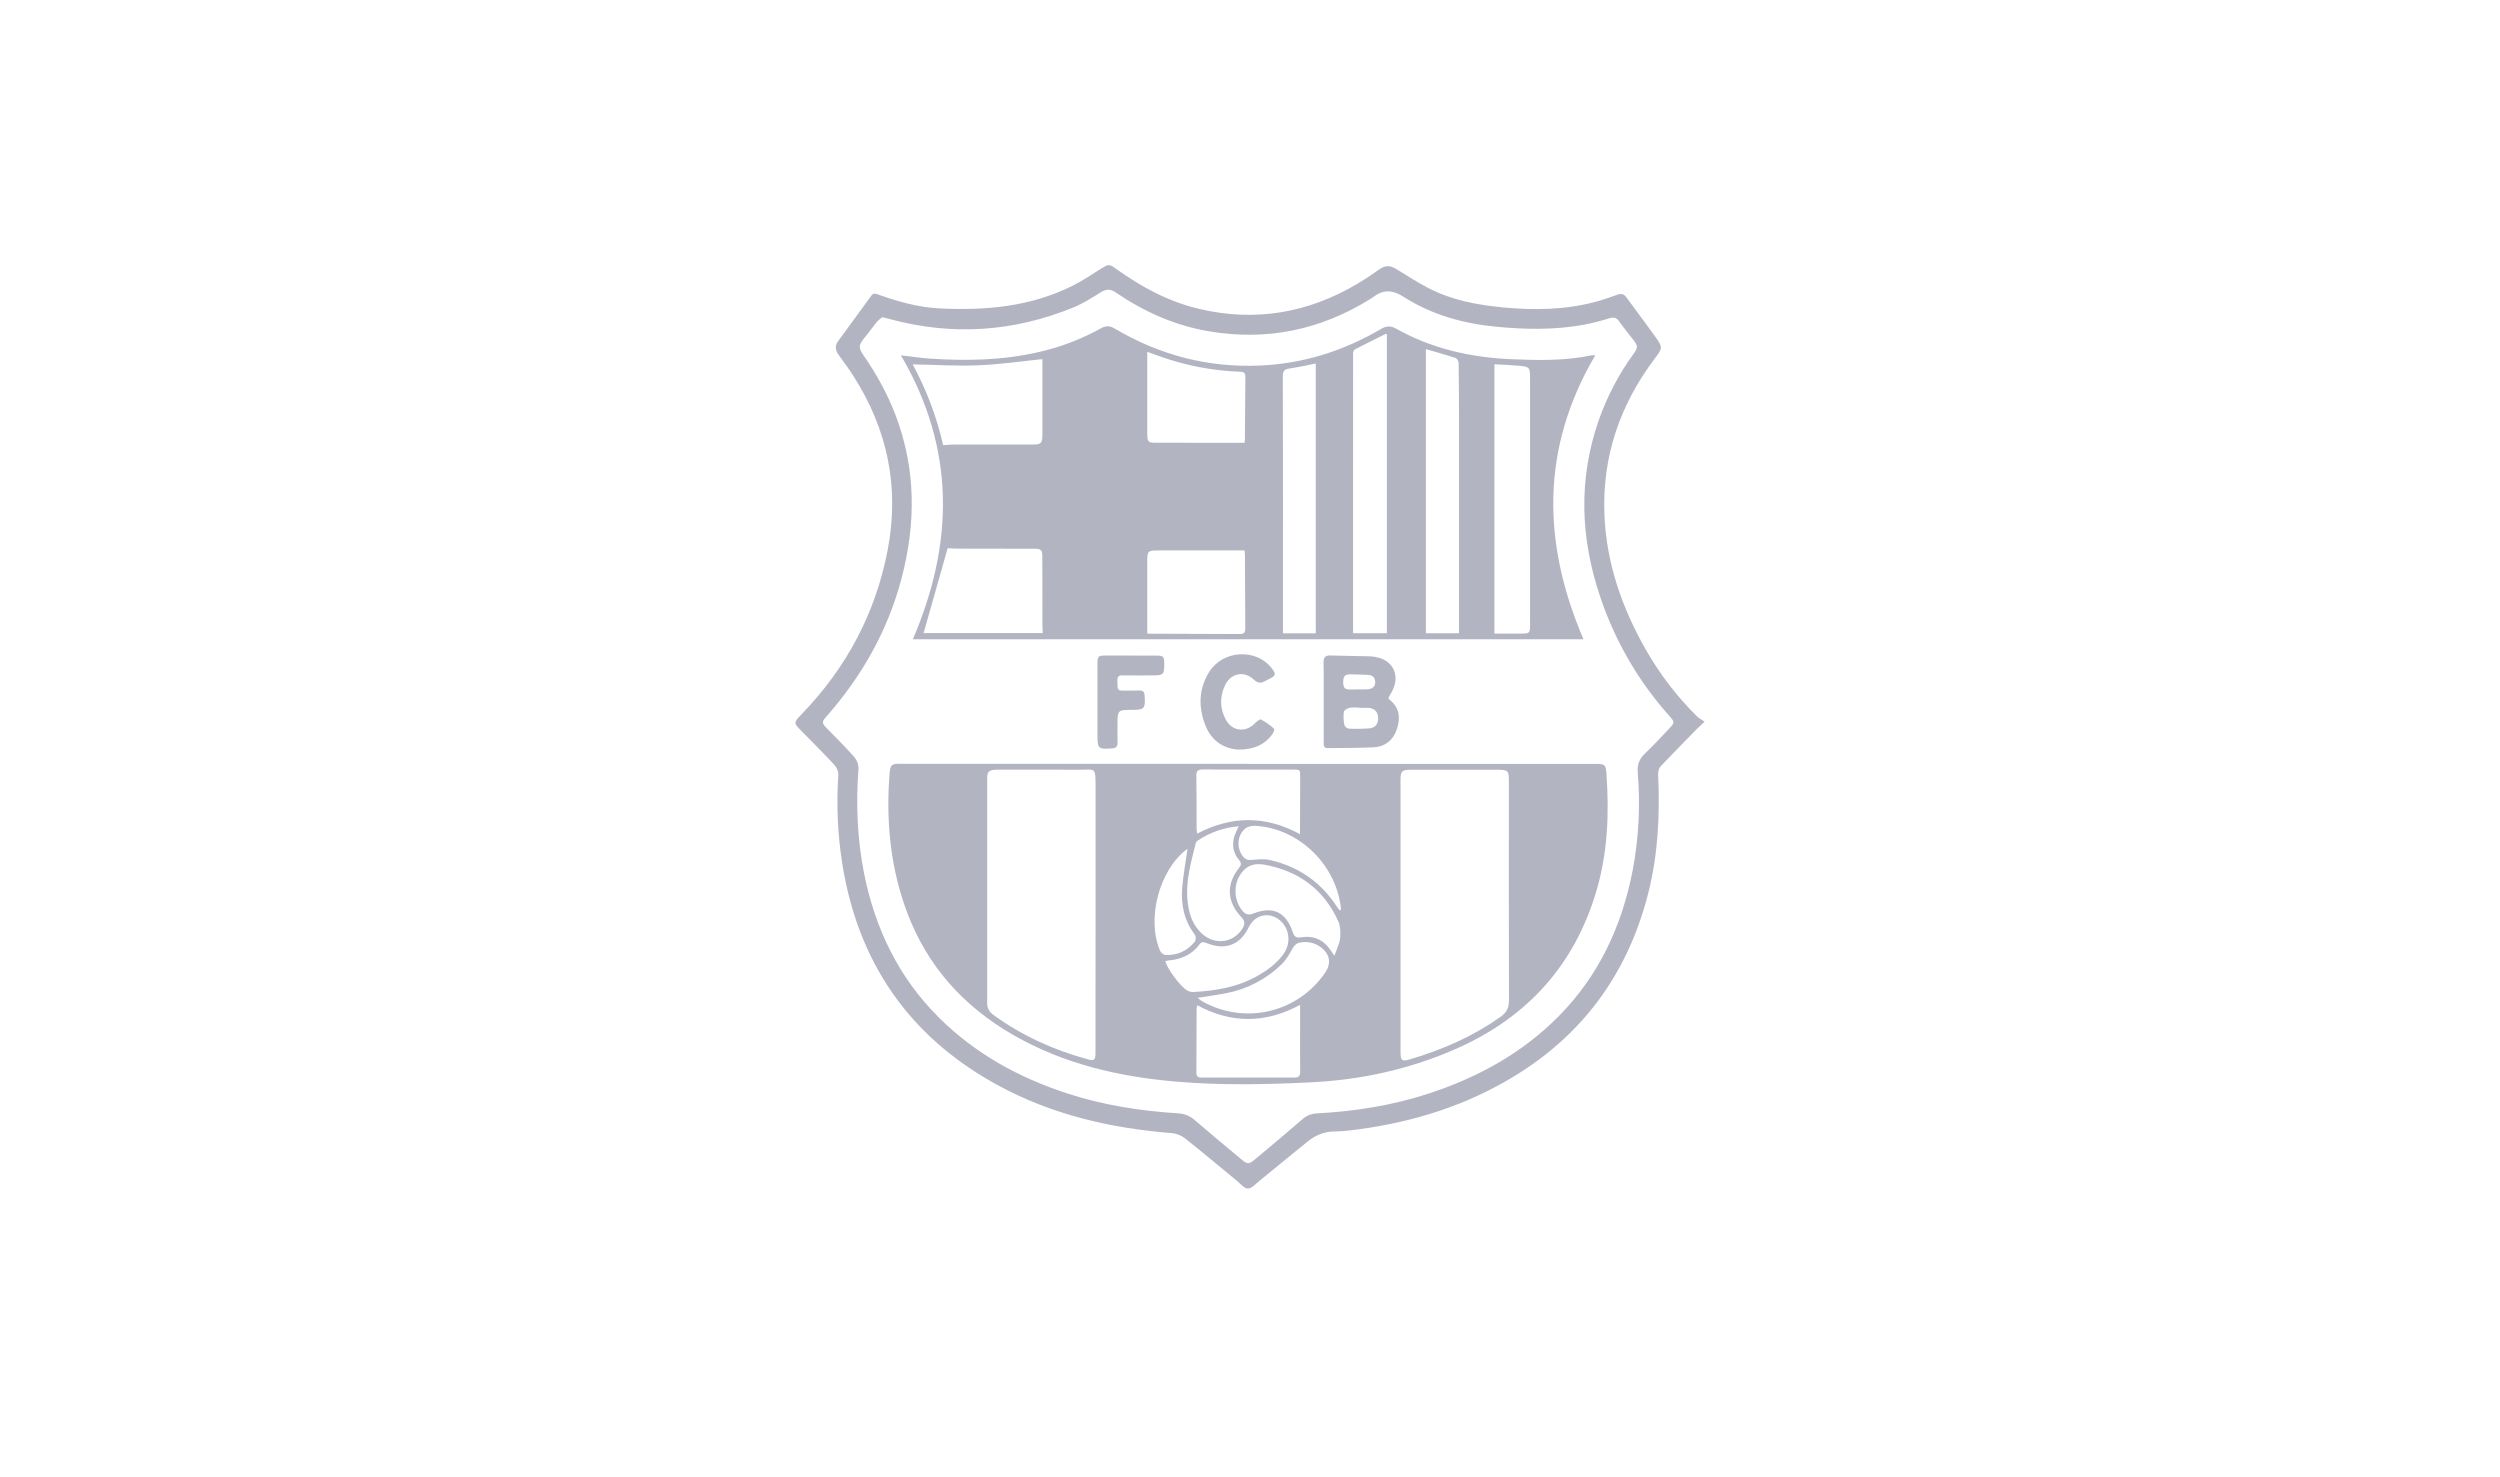 <svg width="198" height="117" viewBox="0 0 198 117" fill="none" xmlns="http://www.w3.org/2000/svg">
<path d="M135.005 57.158C134.698 57.448 134.523 57.602 134.359 57.769C133.407 58.741 132.448 59.706 131.518 60.698C131.379 60.846 131.316 61.129 131.326 61.344C131.468 64.467 131.326 67.563 130.575 70.606C128.93 77.228 125.172 82.255 119.261 85.631C115.381 87.852 111.18 89.042 106.768 89.546C106.395 89.588 106.018 89.606 105.642 89.613C104.851 89.627 104.166 89.924 103.563 90.41C102.287 91.439 101.025 92.486 99.751 93.519C99.46 93.753 99.152 94.121 98.842 94.132C98.56 94.142 98.255 93.761 97.977 93.533C96.6 92.405 95.239 91.254 93.846 90.151C93.552 89.923 93.2 89.783 92.831 89.746C87.952 89.357 83.26 88.277 78.936 85.901C71.971 82.074 67.916 76.172 66.692 68.3C66.337 66.004 66.237 63.676 66.395 61.358C66.411 61.105 66.266 60.778 66.089 60.587C65.249 59.681 64.375 58.809 63.51 57.93C62.826 57.236 62.83 57.245 63.521 56.529C67.049 52.868 69.352 48.552 70.307 43.537C71.253 38.574 70.289 33.98 67.569 29.748C67.205 29.18 66.806 28.636 66.408 28.09C66.156 27.741 66.11 27.394 66.365 27.04C67.245 25.827 68.129 24.614 69.018 23.403C69.196 23.159 69.413 23.277 69.624 23.352C71.173 23.902 72.749 24.342 74.399 24.424C78.062 24.609 81.648 24.293 84.991 22.609C85.775 22.214 86.511 21.718 87.258 21.245C87.762 20.927 87.859 20.907 88.343 21.254C90.37 22.719 92.537 23.894 94.988 24.468C99.428 25.509 103.597 24.792 107.508 22.474C108.062 22.145 108.6 21.794 109.124 21.415C109.721 20.981 110.054 20.971 110.689 21.37C111.483 21.868 112.278 22.369 113.109 22.805C114.978 23.78 117.009 24.155 119.083 24.35C121.582 24.584 124.06 24.544 126.497 23.869C127.035 23.72 127.563 23.532 128.092 23.34C128.38 23.236 128.602 23.268 128.791 23.526C129.562 24.579 130.351 25.619 131.11 26.682C131.697 27.501 131.678 27.577 131.078 28.37C128.29 32.057 126.872 36.193 127.074 40.836C127.242 44.671 128.482 48.186 130.369 51.488C131.465 53.406 132.815 55.165 134.382 56.717C134.549 56.881 134.769 56.993 135.005 57.158ZM69.882 25.118C69.756 25.226 69.571 25.343 69.438 25.503C69.118 25.895 68.834 26.312 68.51 26.699C67.987 27.33 67.961 27.516 68.416 28.179C69.424 29.643 70.28 31.184 70.917 32.848C72.554 37.131 72.552 41.474 71.389 45.86C70.297 49.963 68.265 53.545 65.481 56.716C65.061 57.193 65.072 57.257 65.521 57.719C66.246 58.462 66.986 59.192 67.671 59.971C67.883 60.224 67.997 60.546 67.992 60.876C67.783 63.698 67.893 66.496 68.455 69.273C69.34 73.623 71.208 77.461 74.376 80.606C77.253 83.46 80.702 85.353 84.521 86.599C87.386 87.534 90.34 87.991 93.337 88.177C93.827 88.207 94.292 88.405 94.655 88.739C95.876 89.791 97.116 90.821 98.355 91.852C98.792 92.215 98.925 92.213 99.376 91.836C100.636 90.785 101.895 89.73 103.135 88.659C103.444 88.373 103.843 88.205 104.263 88.183C107.307 88.02 110.3 87.552 113.203 86.593C117.045 85.327 120.522 83.427 123.403 80.531C126.627 77.292 128.466 73.333 129.319 68.873C129.792 66.34 129.923 63.754 129.708 61.185C129.66 60.574 129.828 60.108 130.277 59.683C130.959 59.037 131.591 58.339 132.242 57.657C132.628 57.255 132.631 57.168 132.255 56.749C129.798 54.016 127.925 50.806 126.753 47.316C125.167 42.657 124.989 37.979 126.617 33.289C127.279 31.404 128.212 29.626 129.387 28.012C129.733 27.532 129.728 27.388 129.373 26.933C128.993 26.447 128.601 25.968 128.246 25.464C128.034 25.163 127.826 25.095 127.468 25.205C126.791 25.42 126.101 25.594 125.403 25.726C123.099 26.142 120.777 26.101 118.459 25.873C115.851 25.62 113.367 24.923 111.14 23.494C110.313 22.964 109.568 22.904 108.789 23.511C108.698 23.577 108.603 23.639 108.506 23.695C104.583 26.13 100.349 27.008 95.793 26.247C93.083 25.794 90.628 24.706 88.366 23.163C87.946 22.879 87.615 22.875 87.183 23.148C86.475 23.596 85.756 24.05 84.981 24.364C80.26 26.283 75.432 26.61 70.505 25.278C70.329 25.231 70.153 25.188 69.882 25.118Z" fill="#B2B4C2"/>
<path d="M71.353 28.143C72.154 28.235 72.857 28.343 73.565 28.396C76.522 28.598 79.465 28.546 82.37 27.86C84.062 27.467 85.692 26.839 87.213 25.994C87.59 25.783 87.898 25.793 88.265 26.011C91.827 28.122 95.669 29.134 99.811 28.95C103.236 28.798 106.407 27.794 109.358 26.064C109.753 25.832 110.114 25.77 110.533 26.008C113.376 27.612 116.461 28.311 119.692 28.448C121.819 28.539 123.945 28.587 126.047 28.141C126.146 28.133 126.246 28.133 126.345 28.141C122.024 35.485 122.131 42.98 125.41 50.628H72.299C75.574 42.989 75.667 35.507 71.353 28.143ZM109.842 26.47C109.788 26.459 109.758 26.441 109.735 26.451C108.921 26.855 108.105 27.257 107.3 27.677C107.223 27.718 107.166 27.878 107.166 27.982C107.164 35.224 107.162 42.466 107.162 49.708V50.152H109.842L109.842 26.47ZM118.36 50.179C119.041 50.179 119.695 50.179 120.349 50.179C121.18 50.183 121.181 50.185 121.181 49.33V30.093C121.181 29.048 121.181 29.041 120.157 28.956C119.569 28.907 118.972 28.884 118.36 28.849V50.179ZM112.931 27.65V50.156H115.553V49.301C115.553 44.096 115.553 38.891 115.553 33.685C115.553 32.04 115.548 30.393 115.525 28.749C115.525 28.611 115.398 28.392 115.283 28.354C114.514 28.1 113.732 27.885 112.931 27.65ZM75.055 43.414C74.415 45.675 73.78 47.916 73.15 50.139H82.586C82.575 49.891 82.56 49.697 82.559 49.502C82.555 47.716 82.553 45.929 82.552 44.143C82.552 43.536 82.479 43.463 81.88 43.461C79.837 43.457 77.794 43.453 75.751 43.451C75.5 43.453 75.256 43.425 75.055 43.414ZM74.698 35.256C75.055 35.236 75.331 35.207 75.607 35.207C77.677 35.203 79.746 35.207 81.816 35.207C82.457 35.207 82.559 35.093 82.558 34.437C82.558 32.431 82.558 30.425 82.558 28.444C80.884 28.613 79.184 28.866 77.476 28.932C75.755 29.002 74.026 28.89 72.283 28.858C73.377 30.868 74.19 33.021 74.698 35.256ZM104.208 28.791C103.485 28.934 102.805 29.084 102.116 29.188C101.729 29.244 101.597 29.378 101.599 29.799C101.614 36.396 101.617 42.992 101.607 49.589V50.162H104.21L104.208 28.791ZM90.862 50.165C90.906 50.178 90.952 50.186 90.998 50.188C93.402 50.197 95.807 50.2 98.213 50.215C98.562 50.215 98.628 50.046 98.626 49.745C98.611 47.819 98.609 45.894 98.6 43.968C98.6 43.847 98.576 43.726 98.563 43.594H91.869C90.862 43.594 90.862 43.594 90.862 44.624L90.862 50.165ZM98.567 35.068C98.582 34.992 98.592 34.914 98.597 34.836C98.61 33.163 98.617 31.489 98.633 29.815C98.633 29.506 98.471 29.451 98.208 29.441C96.023 29.364 93.863 28.946 91.805 28.203C91.496 28.089 91.184 27.981 90.862 27.865V28.656C90.862 30.569 90.862 32.481 90.862 34.396C90.862 34.955 90.946 35.061 91.433 35.062C93.798 35.074 96.163 35.068 98.567 35.068Z" fill="#B2B4C2"/>
<path d="M98.865 60.503H126.321C127.147 60.503 127.18 60.54 127.237 61.378C127.453 64.515 127.321 67.624 126.408 70.656C124.669 76.451 120.982 80.518 115.512 82.98C111.775 84.662 107.839 85.529 103.766 85.725C100.244 85.894 96.713 85.968 93.195 85.669C88.633 85.281 84.244 84.272 80.225 81.955C76.31 79.698 73.442 76.525 71.841 72.256C70.565 68.86 70.192 65.325 70.422 61.717C70.506 60.383 70.506 60.492 71.746 60.492H98.866L98.865 60.503ZM110.923 72.501C110.923 76.103 110.923 79.704 110.923 83.306C110.923 84 111.025 84.096 111.683 83.897C114.243 83.13 116.674 82.086 118.865 80.515C119.346 80.17 119.513 79.784 119.512 79.211C119.498 73.415 119.495 67.621 119.503 61.83C119.503 61.044 119.429 60.966 118.637 60.965C116.342 60.965 114.047 60.965 111.752 60.965C111.025 60.965 110.921 61.068 110.921 61.788C110.922 65.359 110.922 68.93 110.923 72.501ZM86.769 72.501C86.769 69.041 86.763 65.58 86.769 62.119C86.769 60.733 86.671 60.967 85.633 60.963C83.436 60.953 81.239 60.958 79.042 60.958C78.347 60.958 78.186 61.077 78.186 61.633C78.186 67.569 78.186 73.506 78.186 79.443C78.186 79.855 78.347 80.14 78.689 80.39C80.966 82.039 83.475 83.175 86.176 83.904C86.647 84.031 86.739 83.965 86.763 83.472C86.77 83.345 86.763 83.218 86.763 83.092L86.769 72.501ZM94.83 79.615C94.803 79.697 94.785 79.782 94.773 79.868C94.767 81.57 94.768 83.271 94.754 84.973C94.754 85.295 94.922 85.343 95.174 85.343C97.622 85.343 100.071 85.336 102.519 85.343C102.862 85.343 102.979 85.228 102.973 84.877C102.954 83.71 102.966 82.542 102.967 81.375V79.584C100.226 81.066 97.53 81.078 94.827 79.617L94.83 79.615ZM102.961 66.063C102.961 65.8 102.961 65.647 102.961 65.495C102.964 64.16 102.968 62.825 102.973 61.49C102.973 60.971 102.968 60.951 102.433 60.95C100.043 60.95 97.653 60.954 95.264 60.943C94.897 60.943 94.742 61.039 94.75 61.444C94.776 62.834 94.765 64.225 94.772 65.616C94.772 65.734 94.795 65.851 94.814 66.023C97.534 64.603 100.214 64.575 102.958 66.064L102.961 66.063ZM92.289 76.131C92.49 76.792 93.465 78.107 94.014 78.436C94.157 78.522 94.321 78.567 94.488 78.566C96.278 78.481 98.014 78.186 99.605 77.283C100.365 76.851 101.063 76.339 101.599 75.635C102.21 74.833 102.187 73.784 101.556 73.075C100.748 72.161 99.441 72.333 98.909 73.42C98.556 74.142 98.07 74.716 97.246 74.901C96.659 75.034 96.108 74.901 95.567 74.695C95.362 74.618 95.179 74.552 95.011 74.78C94.397 75.624 93.533 75.989 92.525 76.07C92.445 76.083 92.366 76.104 92.289 76.131ZM105.679 75.697C105.753 75.508 105.816 75.371 105.862 75.229C105.966 74.908 106.127 74.589 106.144 74.263C106.165 73.841 106.17 73.37 106.005 72.997C104.863 70.443 102.86 68.978 100.14 68.483C99.538 68.373 98.964 68.454 98.507 68.92C97.667 69.775 97.631 71.247 98.417 72.152C98.668 72.436 98.9 72.496 99.26 72.353C100.809 71.735 101.869 72.236 102.388 73.835C102.51 74.211 102.679 74.291 103.06 74.232C104.051 74.077 104.842 74.434 105.402 75.282C105.483 75.406 105.567 75.528 105.679 75.697ZM98.104 65.441C96.94 65.536 95.819 65.928 94.847 66.581C94.77 66.642 94.716 66.727 94.693 66.822C94.329 68.294 93.903 69.758 94.048 71.306C94.137 72.252 94.389 73.128 95.072 73.829C96.089 74.875 97.618 74.748 98.392 73.562C98.617 73.217 98.616 72.945 98.316 72.634C97.161 71.421 97.098 70.046 98.136 68.728C98.324 68.49 98.324 68.343 98.136 68.119C97.575 67.444 97.533 66.695 97.889 65.909C97.953 65.766 98.016 65.63 98.104 65.437V65.441ZM94.845 79.032C95.057 79.185 95.16 79.276 95.277 79.34C98.645 81.175 102.75 80.207 104.933 77.067C105.465 76.299 105.348 75.572 104.597 75.014C104.367 74.841 104.102 74.719 103.821 74.657C103.54 74.594 103.249 74.592 102.967 74.651C102.669 74.706 102.501 74.875 102.351 75.152C102.115 75.59 101.847 76.043 101.496 76.381C100.29 77.552 98.771 78.344 97.124 78.66C96.415 78.795 95.692 78.894 94.845 79.032ZM106.087 72.09L106.209 72.046C106.188 71.877 106.175 71.701 106.146 71.532C105.588 68.23 102.724 65.604 99.434 65.404C99.166 65.388 98.827 65.459 98.626 65.621C97.988 66.135 97.924 67.13 98.413 67.794C98.621 68.076 98.858 68.142 99.208 68.102C99.672 68.048 100.167 68.018 100.614 68.12C102.844 68.643 104.618 69.855 105.875 71.799C105.941 71.899 106.016 71.993 106.087 72.09ZM94.049 67.256C94.016 67.262 93.983 67.273 93.954 67.29C91.797 68.962 90.794 72.798 91.881 75.306C91.945 75.453 92.153 75.625 92.301 75.631C93.237 75.678 94.023 75.318 94.617 74.595C94.714 74.477 94.733 74.159 94.645 74.045C93.789 72.937 93.522 71.664 93.63 70.312C93.714 69.296 93.904 68.29 94.049 67.256Z" fill="#B2B4C2"/>
<path d="M109.953 55.291C109.984 55.339 110.02 55.383 110.06 55.423C110.845 56.049 110.928 56.853 110.635 57.744C110.342 58.634 109.693 59.144 108.767 59.189C107.566 59.246 106.362 59.232 105.156 59.251C104.814 59.256 104.837 59.013 104.837 58.783C104.837 56.982 104.837 55.181 104.837 53.381C104.837 53.071 104.837 52.762 104.826 52.452C104.817 52.089 104.965 51.904 105.35 51.914C106.412 51.943 107.475 51.952 108.54 51.983C108.764 51.992 108.985 52.029 109.2 52.092C110.318 52.408 110.811 53.425 110.366 54.506C110.258 54.764 110.105 55.003 109.953 55.291ZM107.675 56.064V56.046C107.41 56.046 107.135 56.006 106.882 56.06C106.714 56.097 106.45 56.249 106.431 56.379C106.39 56.726 106.405 57.077 106.475 57.42C106.496 57.538 106.697 57.703 106.822 57.708C107.379 57.738 107.938 57.729 108.494 57.681C108.955 57.636 109.182 57.28 109.146 56.807C109.111 56.356 108.85 56.094 108.39 56.066C108.151 56.052 107.913 56.064 107.675 56.064ZM107.507 54.605V54.595C107.772 54.595 108.038 54.608 108.303 54.595C108.711 54.571 108.927 54.357 108.917 54.005C108.907 53.614 108.659 53.466 108.313 53.448C107.882 53.426 107.449 53.42 107.016 53.408C106.526 53.392 106.385 53.528 106.384 54.011C106.383 54.495 106.506 54.624 107.004 54.61C107.174 54.602 107.341 54.605 107.509 54.605H107.507Z" fill="#B2B4C2"/>
<path d="M98.089 59.369C97.003 59.311 95.964 58.735 95.464 57.445C94.902 55.998 94.931 54.545 95.78 53.198C96.858 51.489 99.461 51.341 100.691 52.889C101.093 53.396 101.062 53.527 100.474 53.793C100.372 53.838 100.272 53.89 100.176 53.947C99.853 54.145 99.584 54.088 99.309 53.828C98.542 53.101 97.483 53.306 97.027 54.263C96.586 55.191 96.607 56.113 97.095 57.015C97.584 57.916 98.644 58.036 99.357 57.313C99.503 57.165 99.776 56.934 99.868 56.981C100.244 57.184 100.594 57.431 100.912 57.717C100.956 57.754 100.872 58.006 100.792 58.12C100.216 58.938 99.361 59.367 98.089 59.369Z" fill="#B2B4C2"/>
<path d="M86.918 55.503C86.918 54.504 86.918 53.507 86.918 52.509C86.918 51.996 87.002 51.918 87.496 51.918C88.853 51.918 90.209 51.92 91.565 51.923C92.147 51.923 92.206 51.986 92.208 52.582V52.667C92.203 53.392 92.131 53.479 91.425 53.49C90.628 53.503 89.83 53.495 89.034 53.49C88.762 53.49 88.493 53.453 88.497 53.875C88.505 54.692 88.493 54.693 89.018 54.695C89.423 54.695 89.83 54.702 90.234 54.688C90.52 54.677 90.647 54.809 90.654 55.083C90.654 55.096 90.654 55.11 90.654 55.125C90.725 56.117 90.63 56.222 89.647 56.222C88.526 56.222 88.505 56.243 88.506 57.382C88.506 57.846 88.491 58.31 88.511 58.774C88.524 59.107 88.413 59.251 88.066 59.274C86.982 59.348 86.92 59.301 86.92 58.204V55.503H86.918Z" fill="#B2B4C2"/>
</svg>
